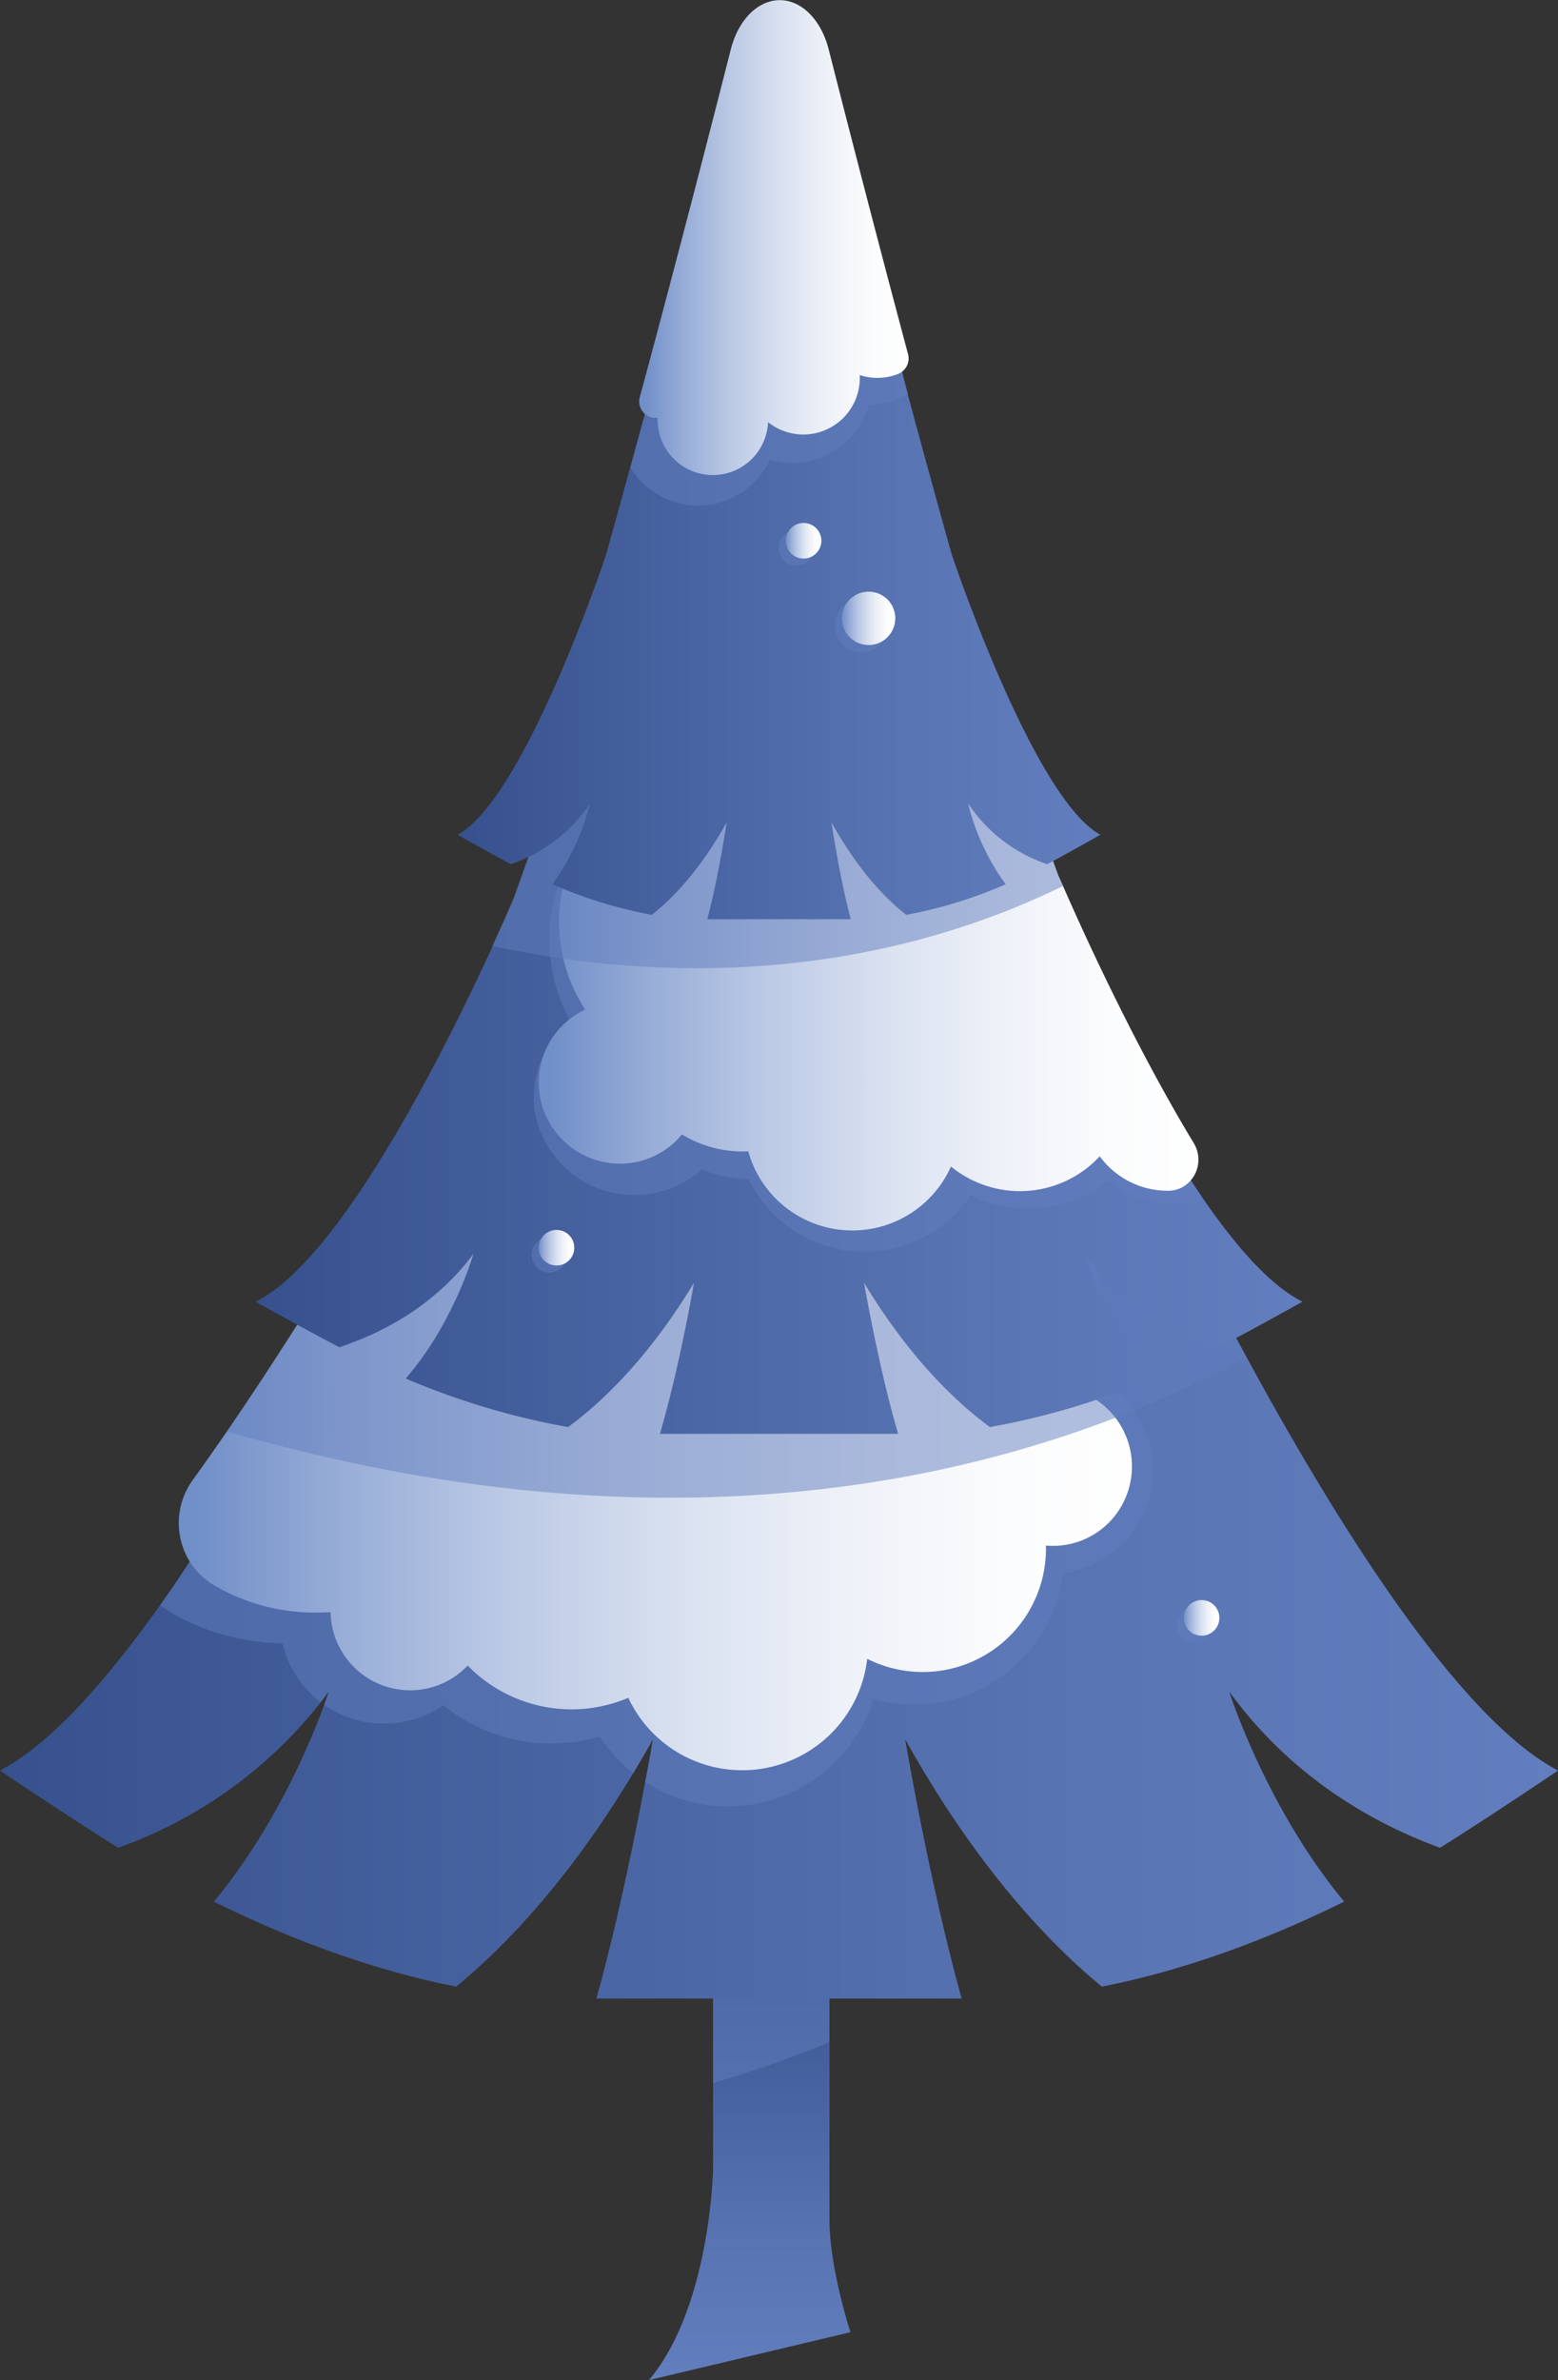 <?xml version="1.0" encoding="UTF-8"?> <svg xmlns="http://www.w3.org/2000/svg" xmlns:xlink="http://www.w3.org/1999/xlink" viewBox="0 0 305.64 466.67"><rect x="0" y="0" width="305.64" height="466.67" fill="#333333" stroke="none"/><defs><style>.cls-1{isolation:isolate;}.cls-2{fill:url(#linear-gradient);}.cls-3{fill:#637ebe;mix-blend-mode:multiply;opacity:0.5;}.cls-4{fill:url(#linear-gradient-2);}.cls-5{fill:url(#linear-gradient-3);}.cls-6{fill:url(#linear-gradient-4);}.cls-7{fill:url(#linear-gradient-5);}.cls-8{fill:url(#linear-gradient-6);}.cls-9{fill:url(#linear-gradient-7);}.cls-10{fill:url(#linear-gradient-8);}.cls-11{fill:url(#linear-gradient-9);}.cls-12{fill:url(#linear-gradient-10);}.cls-13{fill:url(#linear-gradient-11);}</style><linearGradient id="linear-gradient" x1="3904.36" y1="687.68" x2="3904.36" y2="775.52" gradientTransform="matrix(-1, 0, 0, 1, 4438.44, 0)" gradientUnits="userSpaceOnUse"><stop offset="0" stop-color="#36518d"></stop><stop offset="0.15" stop-color="#3e5996"></stop><stop offset="0.69" stop-color="#5974b3"></stop><stop offset="1" stop-color="#637ebe"></stop></linearGradient><linearGradient id="linear-gradient-2" x1="3745.79" y1="538" x2="4051.43" y2="538" gradientTransform="matrix(-1, 0, 0, 1, 4438.44, 0)" gradientUnits="userSpaceOnUse"><stop offset="0" stop-color="#637ebe"></stop><stop offset="0.31" stop-color="#5974b3"></stop><stop offset="0.85" stop-color="#3e5996"></stop><stop offset="1" stop-color="#36518d"></stop></linearGradient><linearGradient id="linear-gradient-3" x1="3822.68" y1="575.87" x2="4013.48" y2="575.87" gradientTransform="matrix(-1, 0, 0, 1, 4438.44, 0)" gradientUnits="userSpaceOnUse"><stop offset="0" stop-color="#fff"></stop><stop offset="0.16" stop-color="#fbfcfd"></stop><stop offset="0.33" stop-color="#eef1f8"></stop><stop offset="0.5" stop-color="#d9e1f0"></stop><stop offset="0.68" stop-color="#bbc9e5"></stop><stop offset="0.86" stop-color="#95abd6"></stop><stop offset="1" stop-color="#708ec8"></stop></linearGradient><linearGradient id="linear-gradient-4" x1="3795.91" y1="473.84" x2="4001.29" y2="473.84" xlink:href="#linear-gradient-2"></linearGradient><linearGradient id="linear-gradient-5" x1="3811.65" y1="493.25" x2="3943.75" y2="493.25" xlink:href="#linear-gradient-3"></linearGradient><linearGradient id="linear-gradient-6" x1="3835.56" y1="401.51" x2="3961.65" y2="401.51" xlink:href="#linear-gradient-2"></linearGradient><linearGradient id="linear-gradient-7" x1="3871.33" y1="354.92" x2="3925.27" y2="354.92" xlink:href="#linear-gradient-3"></linearGradient><linearGradient id="linear-gradient-8" x1="3890.31" y1="414.36" x2="3897.28" y2="414.36" xlink:href="#linear-gradient-3"></linearGradient><linearGradient id="linear-gradient-9" x1="3875.8" y1="429.57" x2="3886.27" y2="429.57" xlink:href="#linear-gradient-3"></linearGradient><linearGradient id="linear-gradient-10" x1="3938.77" y1="552.98" x2="3945.75" y2="552.98" gradientTransform="matrix(-1, 0, 0, 1, 4051.43, -308.33)" xlink:href="#linear-gradient-3"></linearGradient><linearGradient id="linear-gradient-11" x1="3812.22" y1="625.55" x2="3819.2" y2="625.55" xlink:href="#linear-gradient-3"></linearGradient></defs><g class="cls-1"><g id="Слой_1" data-name="Слой 1"><path class="cls-2" d="M526.9,733.68v-46h22.83v55.93c0,9.42,4.11,22,4.11,22L514.32,775C526.38,760.7,526.9,733.68,526.9,733.68Z" transform="translate(-387.01 -308.33)"></path><path class="cls-3" d="M526.9,687.68v29.07a228.33,228.33,0,0,0,22.83-8V687.68Z" transform="translate(-387.01 -308.33)"></path><path class="cls-4" d="M387,655.48s12.85,8.65,22.94,15c.05,0,.15.09.22.15a88.06,88.06,0,0,0,39.75-28.5c.54-.7,1.09-1.43,1.62-2.15-.06.17-.37,1.1-.94,2.65-2.37,6.53-9.39,23.8-21.61,38.55,12.31,6.11,29.15,13.07,47.52,16.67,9.18-7.52,21.87-20.52,34.7-41.8,1.28-2.13,2.58-4.35,3.87-6.67-.05.38-.58,3.52-1.5,8.37-1.87,10-5.33,27.21-9.56,42.44l.82,0h70l.83,0c-6.42-23.14-11.08-50.85-11.08-50.85,14.1,25.31,28.49,40.23,38.59,48.51,18.37-3.6,35.21-10.56,47.53-16.67-15.12-18.24-22.29-40.35-22.56-41.2,12,16.53,27.71,25.64,41.37,30.65a1.5,1.5,0,0,1,.23-.15c10.08-6.31,22.92-15,22.92-15-19-9.92-42.2-46.67-59.11-77.4-.67-1.23-1.34-2.44-2-3.64-10.87-20.05-18.76-36.86-20.6-40.85-10.29-25.78-20.15-51.3-28.8-74-3.82-10.06-7.42-19.59-10.7-28.32C564.25,412,558.53,396.48,555.07,387a16,16,0,0,0-30.47,0c-3.36,9.18-8.85,24.08-15.77,42.55-3.47,9.25-7.29,19.41-11.39,30.18-3.65,9.58-7.51,19.65-11.53,30.05l-4.14,10.67q-1,2.64-2.08,5.3c-3.59,9.15-7.25,18.47-11,27.82-2.33,5-14.38,30.68-29.88,57.39-2.21,3.81-4.48,7.64-6.81,11.43-2.14,3.47-4.31,6.92-6.53,10.3-.4.61-.81,1.22-1.23,1.84-1.92,2.9-3.86,5.75-5.82,8.51C407.81,638,396.85,650.35,387,655.48Z" transform="translate(-387.01 -308.33)"></path><path class="cls-3" d="M418.44,623.06a22.27,22.27,0,0,0,2,1.37,44.65,44.65,0,0,0,19.41,6c.84.06,1.72.1,2.58.12a20.4,20.4,0,0,0,7.48,11.55c.54-.7,1.09-1.43,1.62-2.15-.06.17-.37,1.1-.94,2.65a20.71,20.71,0,0,0,10.3,3.65c.51,0,1,0,1.5,0A20.55,20.55,0,0,0,474,642.7a33.71,33.71,0,0,0,18.75,7.38c.81.06,1.65.08,2.47.08a33.77,33.77,0,0,0,9.47-1.36,29.87,29.87,0,0,0,6.55,7.21c1.28-2.13,2.58-4.35,3.87-6.67-.05.38-.58,3.52-1.5,8.37a29.6,29.6,0,0,0,14,4.73c.74,0,1.46.07,2.19.07a29.88,29.88,0,0,0,28.53-21,30.54,30.54,0,0,0,5.93,1c.71,0,1.43.07,2.16.07a29.45,29.45,0,0,0,29.1-25.76,20.18,20.18,0,0,0,16.36-13.08,20.63,20.63,0,0,0-3-19.7,20.3,20.3,0,0,0-7.71-6.14,68.31,68.31,0,0,0,1.41-9.61,66.86,66.86,0,0,0-61.78-71.43c-1.63-.13-3.28-.19-4.9-.19a66.08,66.08,0,0,0-25.61,5.12,45.73,45.73,0,0,0-24.43-12l-4.14,10.67q-1,2.64-2.08,5.3c-3.59,9.15-7.25,18.47-11,27.82-2.33,5-14.38,30.68-29.88,57.39-2.21,3.81-4.48,7.64-6.81,11.43-2.14,3.47-4.31,6.92-6.53,10.3-.4.61-.81,1.22-1.23,1.84C422.34,617.45,420.4,620.3,418.44,623.06Z" transform="translate(-387.01 -308.33)"></path><path class="cls-5" d="M424.26,614.55a13.91,13.91,0,0,0,4.79,4.63A39,39,0,0,0,446,624.41a39.52,39.52,0,0,0,5.86,0,15.6,15.6,0,0,0,26.9,10.49,28.47,28.47,0,0,0,31.5,6.32,24.69,24.69,0,0,0,46.88-7.64,24.18,24.18,0,0,0,35-19.88c.06-.78.07-1.55.06-2.32h.11a15.45,15.45,0,0,0,15.75-10,15.64,15.64,0,0,0-11.4-20.83A60.33,60.33,0,0,0,543,503.68a60.08,60.08,0,0,0-30.12,5.61,40.08,40.08,0,0,0-26.67-12.87c-.66-.05-1.33-.08-2-.09q-2.25,4.68-4.51,9.44c-3.78,7.91-7.65,15.92-11.54,24-2.87,5.17-17.92,32-36.62,59.21-2.18,3.16-4.41,6.33-6.67,9.47l-.07.1A14.35,14.35,0,0,0,424.26,614.55Z" transform="translate(-387.01 -308.33)"></path><path class="cls-3" d="M431.53,589c2.44.72,4.88,1.39,7.3,2,72.93,19.52,129,9.9,166.94-4.66a216.71,216.71,0,0,0,25.79-11.88c-10.87-20.05-18.76-36.86-20.6-40.85-10.29-25.78-20.15-51.3-28.8-74-3.82-10.06-7.42-19.59-10.7-28.32l-62.63-1.69c-3.47,9.25-7.29,19.41-11.39,30.18-4.89,12.83-10.16,26.56-15.67,40.72q-1,2.64-2.08,5.3c-3.78,7.91-7.65,15.92-11.54,24C465.28,534.91,450.23,561.73,431.53,589Z" transform="translate(-387.01 -308.33)"></path><path class="cls-6" d="M437.15,563.56s9.17,5.13,16.27,8.84a.67.67,0,0,0,.17.08c8.81-2.94,18.89-8.34,26.3-18.31-.12.42-4,13.75-13.29,24.45a147.71,147.71,0,0,0,31.85,9.52c6.41-4.69,15.62-13.3,24.7-28.29,0,0-2.79,16.37-6.68,29.61H563.2c-3.89-13.24-6.68-29.61-6.68-29.61,9.08,15,18.29,23.6,24.69,28.29a147.36,147.36,0,0,0,31.85-9.52c-9.26-10.7-13.15-24-13.28-24.45,7.41,10,17.48,15.37,26.31,18.31l.16-.08c7.1-3.71,16.28-8.84,16.28-8.84-6.32-3.12-13.21-11-19.8-20.64-.72-1-1.44-2.13-2.15-3.22h0c-14.23-21.85-26.7-50.65-28.73-55.4l-.12-.35a.36.36,0,0,1,0-.07c-4.63-12.95-9.25-26.16-13.63-38.89-.91-2.65-1.81-5.27-2.72-7.88l0-.14c-10.06-29.36-18.61-55.36-23-68.78-2-6-6.94-10-12.48-10s-10.5,4-12.47,10c-6.65,20.4-23,69.87-39.54,116.11-.58,1.39-2.08,4.82-4.22,9.52-.19.39-.37.8-.55,1.2C473.8,515.12,453.6,555.48,437.15,563.56Z" transform="translate(-387.01 -308.33)"></path><path class="cls-3" d="M491.87,525.79a19.7,19.7,0,0,0,18.44,16.83c.6,0,1.2,0,1.8,0a19.81,19.81,0,0,0,12.61-5,27.3,27.3,0,0,0,9.17,1.94,25.27,25.27,0,0,0,43.56,3.19,25.64,25.64,0,0,0,12,2.54,25.3,25.3,0,0,0,15-5.46A20.84,20.84,0,0,0,618,544.28a10,10,0,0,0,4.78-1.36c-.72-1-1.44-2.13-2.15-3.22h0c-14.23-21.85-26.7-50.65-28.73-55.4l-.12-.35a.36.36,0,0,1,0-.07c-4.63-12.95-9.25-26.16-13.63-38.89-.91-2.65-1.81-5.27-2.72-7.88l0-.14-1.27.14a51,51,0,0,0-36.39,21.95,35.67,35.67,0,0,0-17.6.5c-14.44,4.13-24.86,17.22-25.35,31.82a33.48,33.48,0,0,0,4.1,17.3A18.93,18.93,0,0,0,491.87,525.79Z" transform="translate(-387.01 -308.33)"></path><path class="cls-7" d="M492.76,522.11a16,16,0,0,0,14.39,14.32,15.74,15.74,0,0,0,13.63-5.67,22.93,22.93,0,0,0,11.91,3.34c.38,0,.74,0,1.1-.05a21.2,21.2,0,0,0,39.78,3,21.35,21.35,0,0,0,29.18-2,16.5,16.5,0,0,0,13.31,6.75h.1a5.75,5.75,0,0,0,4.42-2,6.23,6.23,0,0,0,.64-7.3c-11.83-19.54-21.94-41.91-25.64-50.37-.54-1.25-1-2.18-1.2-2.78l-.14-.38c-5-14-10-28.22-14.72-41.95h-.2c-1.34,0-2.67.06-4,.18A47.18,47.18,0,0,0,539,459.49a31,31,0,0,0-18.61-.94A31.73,31.73,0,0,0,496.75,487a31.3,31.3,0,0,0,.77,9.28,31.65,31.65,0,0,0,4.28,10A15.84,15.84,0,0,0,492.76,522.11Z" transform="translate(-387.01 -308.33)"></path><path class="cls-3" d="M483.6,493.81c4.75,1,9.4,1.85,13.92,2.49,42.17,5.95,74.41-3.41,94.17-12.43,1.37-.62,2.65-1.23,3.89-1.84-.54-1.25-1-2.18-1.2-2.78l-.14-.38c-5-14-10-28.22-14.72-41.95h-.2c-1.34,0-2.67.06-4,.18-10.07-29.42-18.65-55.47-23-68.92-2-6-6.94-10-12.48-10s-10.5,4-12.47,10c-6.65,20.4-23,69.87-39.54,116.11C487.24,485.68,485.74,489.11,483.6,493.81Z" transform="translate(-387.01 -308.33)"></path><path class="cls-8" d="M476.79,472s5.84,3.33,10.34,5.72l.09.05a30.28,30.28,0,0,0,15.53-11.9,45.43,45.43,0,0,1-7.38,15.84,89.62,89.62,0,0,0,19.5,6c3.8-3,9.27-8.43,14.7-18.14,0,0-1.58,10.59-3.81,19a1.72,1.72,0,0,1,.32,0h27.51a1.72,1.72,0,0,1,.32,0c-2.23-8.39-3.79-19-3.79-19,5.41,9.71,10.88,15.18,14.67,18.14a89.54,89.54,0,0,0,19.51-6,45.22,45.22,0,0,1-7.38-15.84,30.25,30.25,0,0,0,15.52,11.9l.11-.05c4.48-2.39,10.33-5.72,10.33-5.72-12.39-6.69-27.33-49.56-29.12-54.8-2.91-10.37-5.88-21.21-8.74-31.81-.35-1.3-.7-2.6-1-3.88-6.43-24-12.14-46.22-15.18-58.18-1.38-5.37-4.95-8.95-9-8.95s-7.57,3.58-9,8.95c-3.41,13.4-10.17,39.72-17.55,66.93-.88,3.22-1.76,6.47-2.65,9.69-1.58,5.82-3.19,11.6-4.78,17.25C504.12,422.48,489.18,465.35,476.79,472Z" transform="translate(-387.01 -308.33)"></path><path class="cls-3" d="M510.68,400A15.53,15.53,0,0,0,538,398.53a15.67,15.67,0,0,0,4.3.61,15.87,15.87,0,0,0,15.22-11.48,15.71,15.71,0,0,0,5.59-1.1,7.94,7.94,0,0,0,2-1.13c-.35-1.3-.7-2.6-1-3.88-6.43-24-12.14-46.22-15.18-58.18-1.38-5.37-4.95-8.95-9-8.95s-7.57,3.58-9,8.95c-3.41,13.4-10.17,39.72-17.55,66.93C512.45,393.52,511.57,396.77,510.68,400Z" transform="translate(-387.01 -308.33)"></path><path class="cls-9" d="M515.5,390.25c.18,0,.34,0,.51,0a3.15,3.15,0,0,0,0,.44,10.84,10.84,0,0,0,21.67.41,11.08,11.08,0,0,0,18-8.68c0-.17,0-.37,0-.55a11.06,11.06,0,0,0,3.47.55,10.91,10.91,0,0,0,4-.76,3.26,3.26,0,0,0,2-3.88c-6.61-24.73-12.44-47.44-15.59-59.83-1.48-5.75-5.3-9.59-9.58-9.59s-8.11,3.84-9.59,9.59c-3.5,13.77-10.32,40.33-17.86,68.22a3.23,3.23,0,0,0,3,4.11Z" transform="translate(-387.01 -308.33)"></path><circle class="cls-3" cx="156.24" cy="107.42" r="3.49"></circle><path class="cls-3" d="M550.78,431a5.23,5.23,0,1,0,5.23-5.23A5.24,5.24,0,0,0,550.78,431Z" transform="translate(-387.01 -308.33)"></path><path class="cls-3" d="M491.3,554.37a3.49,3.49,0,1,0,3.49-3.49A3.49,3.49,0,0,0,491.3,554.37Z" transform="translate(-387.01 -308.33)"></path><path class="cls-3" d="M617.85,626.94a3.49,3.49,0,1,0,3.49-3.48A3.49,3.49,0,0,0,617.85,626.94Z" transform="translate(-387.01 -308.33)"></path><path class="cls-10" d="M541.16,414.36a3.49,3.49,0,1,0,3.49-3.49A3.49,3.49,0,0,0,541.16,414.36Z" transform="translate(-387.01 -308.33)"></path><path class="cls-11" d="M552.18,429.57a5.23,5.23,0,1,0,5.23-5.23A5.23,5.23,0,0,0,552.18,429.57Z" transform="translate(-387.01 -308.33)"></path><circle class="cls-12" cx="109.17" cy="244.64" r="3.49"></circle><path class="cls-13" d="M619.24,625.55a3.49,3.49,0,1,0,3.49-3.49A3.5,3.5,0,0,0,619.24,625.55Z" transform="translate(-387.01 -308.33)"></path></g></g></svg> 
